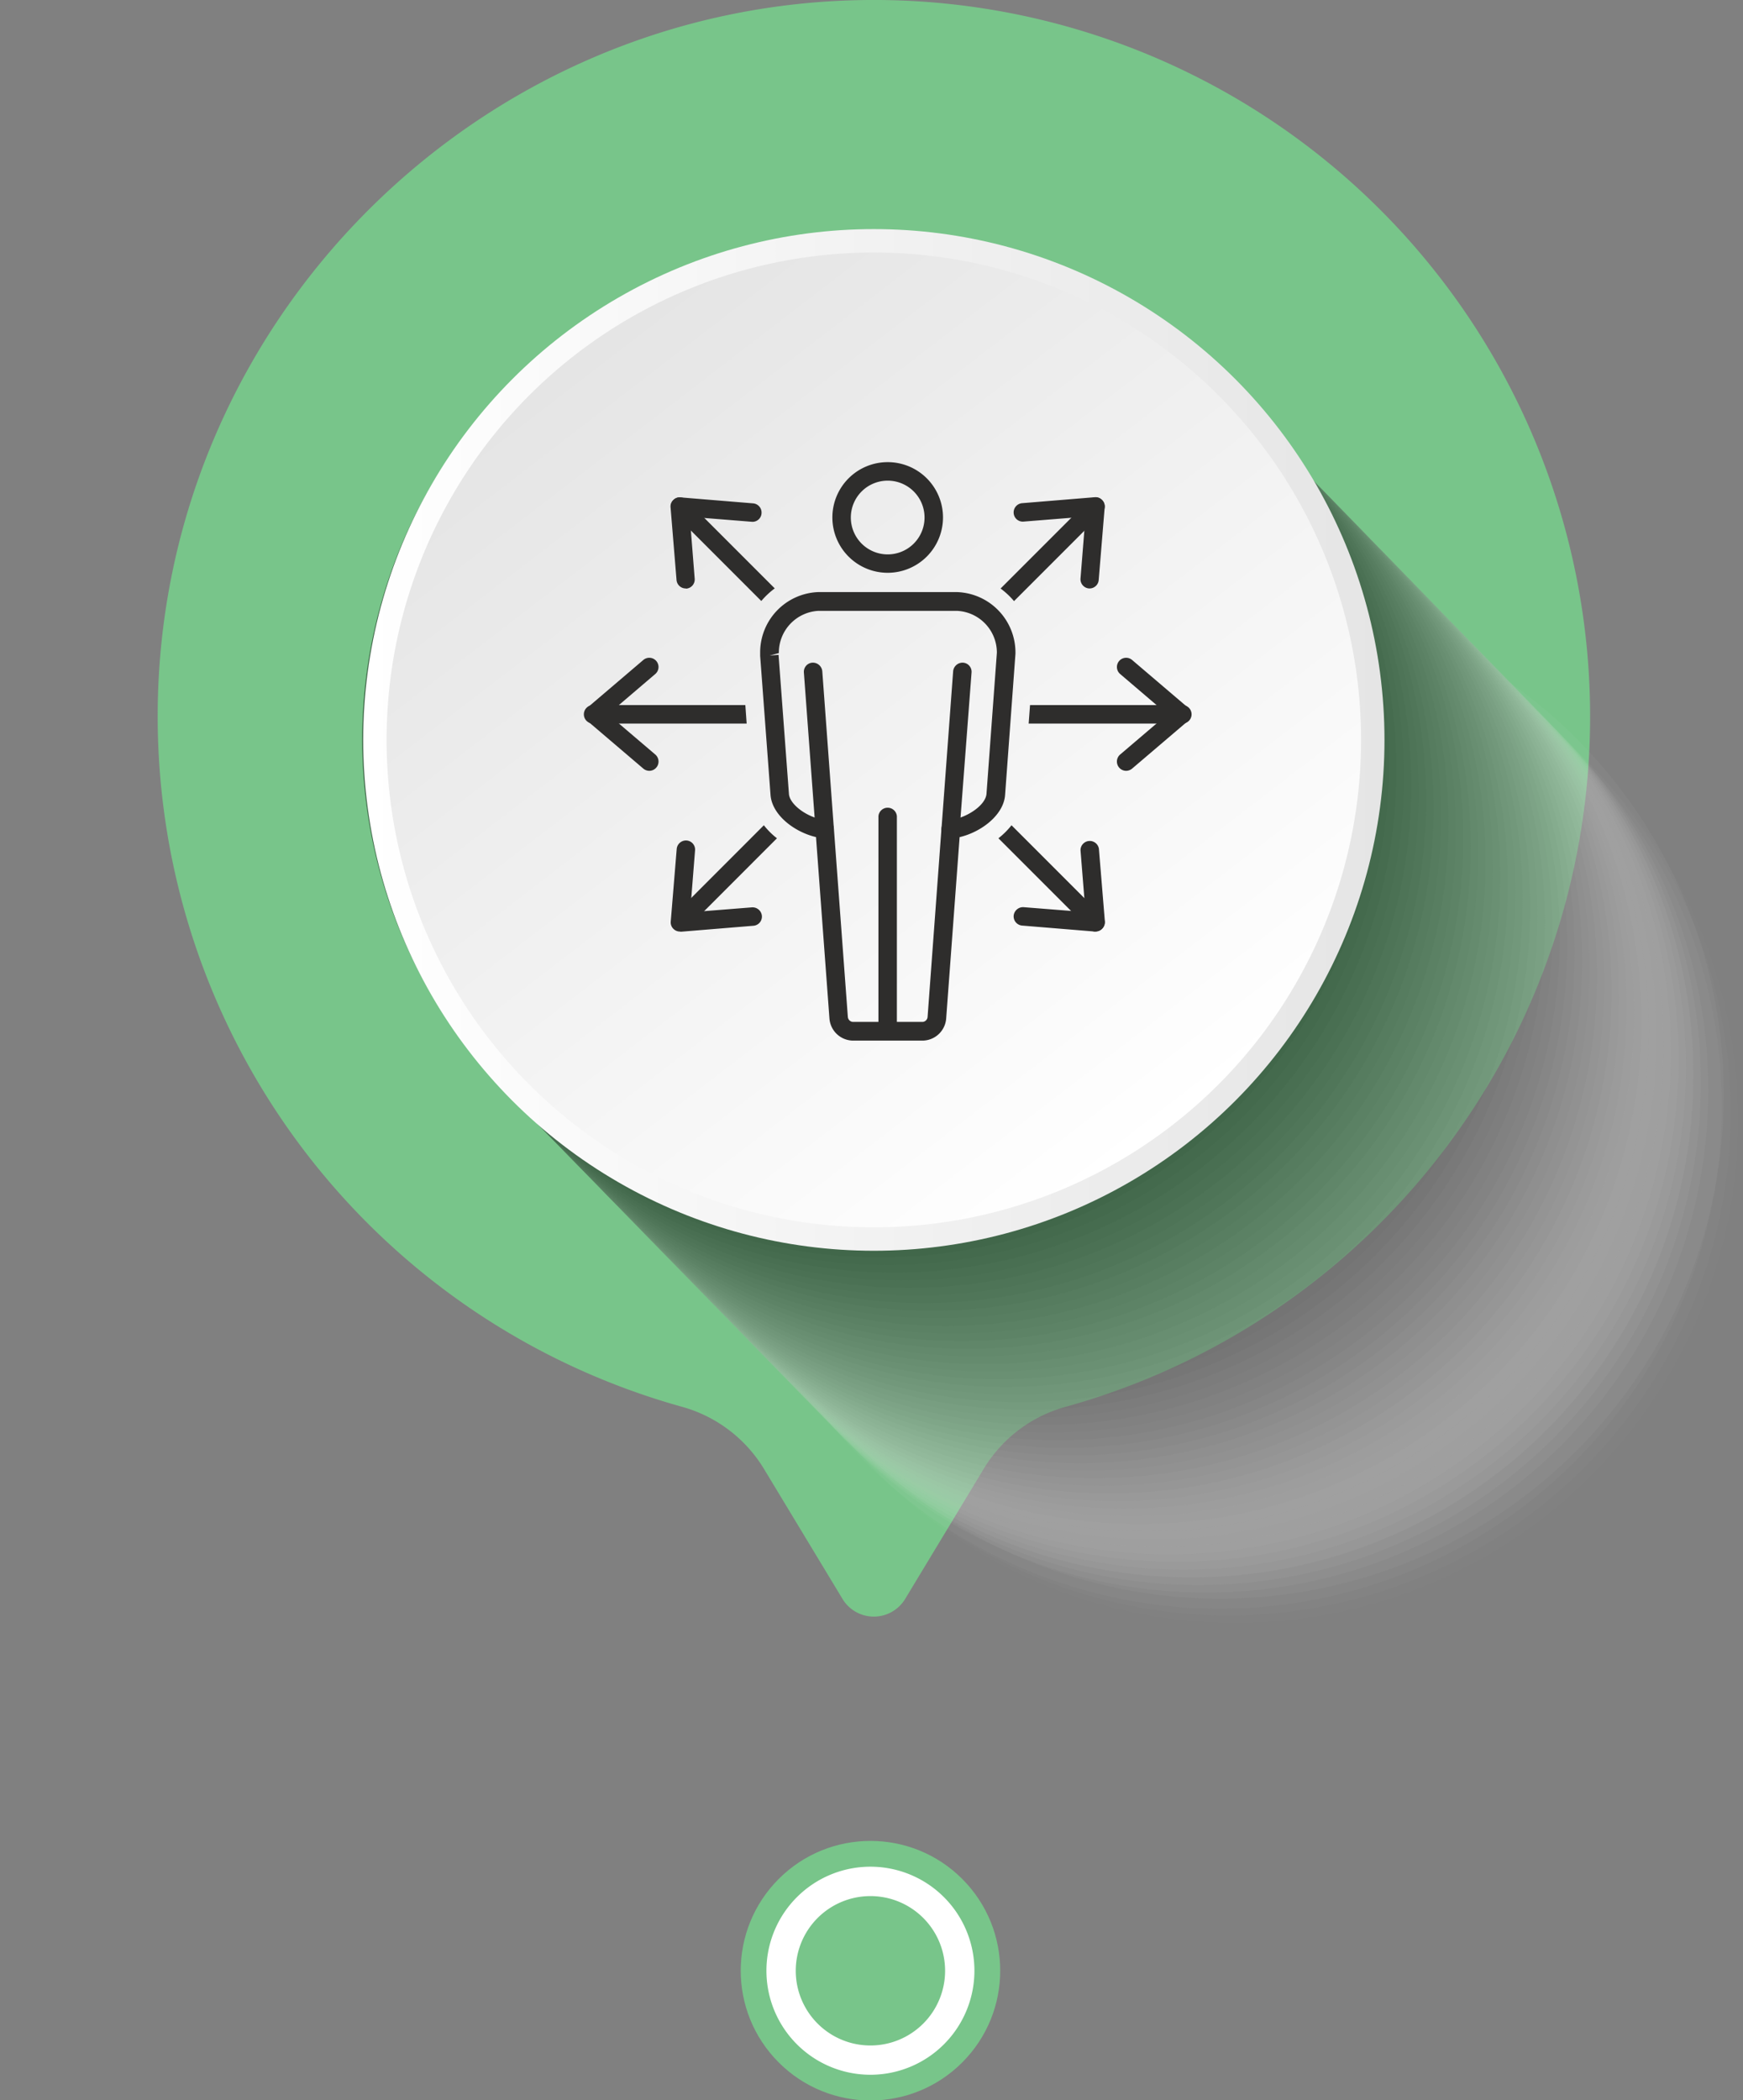 <svg xmlns="http://www.w3.org/2000/svg" xmlns:xlink="http://www.w3.org/1999/xlink" viewBox="0 0 291.8 351.5"><rect x="0" y="0" width="291.8" height="351.5" fill="#808080" stroke="none"/><defs><style>.a{isolation:isolate;}.b{fill:#78c58a;}.c,.e{fill:#fff;}.d{opacity:0.5;mix-blend-mode:multiply;}.e{opacity:0;}.f{fill:#fafafa;opacity:0.02;}.g{fill:#f5f5f5;opacity:0.04;}.h{fill:#f0f0f0;opacity:0.06;}.i{fill:#ebebeb;opacity:0.08;}.j{fill:#e6e6e6;opacity:0.1;}.k{fill:#e1e1e1;opacity:0.12;}.l{fill:#dcdcdc;opacity:0.14;}.m{fill:#d7d7d7;opacity:0.16;}.n{fill:#d2d2d2;opacity:0.18;}.o{fill:#cdcdcd;opacity:0.2;}.p{fill:#c8c8c8;opacity:0.22;}.q{fill:#c3c3c3;opacity:0.24;}.r{fill:#bebebe;opacity:0.25;}.s{fill:#b9b9b9;opacity:0.27;}.t{fill:#b4b4b4;opacity:0.29;}.u{fill:#afafaf;opacity:0.31;}.v{fill:#aaa;opacity:0.33;}.w{fill:#a5a5a5;opacity:0.35;}.x{fill:#a0a0a0;opacity:0.37;}.y{fill:#9b9b9b;opacity:0.39;}.z{fill:#969696;opacity:0.41;}.aa{fill:#919191;opacity:0.43;}.ab{fill:#8c8c8c;opacity:0.45;}.ac{fill:#878787;opacity:0.47;}.ad{fill:#828282;opacity:0.49;}.ae{fill:#7d7d7d;opacity:0.51;}.af{fill:#787878;opacity:0.53;}.ag{fill:#737373;opacity:0.55;}.ah{fill:#6e6e6e;opacity:0.57;}.ai{fill:#696969;opacity:0.59;}.aj{fill:#646464;opacity:0.61;}.ak{fill:#5f5f5f;opacity:0.63;}.al{fill:#5a5a5a;opacity:0.65;}.am{fill:#555;opacity:0.67;}.an{fill:#505050;opacity:0.69;}.ao{fill:#4b4b4b;opacity:0.71;}.ap{fill:#464646;opacity:0.73;}.aq{fill:#414141;opacity:0.75;}.ar{fill:#3c3c3c;opacity:0.76;}.as{fill:#373737;opacity:0.78;}.at{fill:#323232;opacity:0.8;}.au{fill:#2d2d2d;opacity:0.82;}.av{fill:#282828;opacity:0.84;}.aw{fill:#232323;opacity:0.86;}.ax{fill:#1e1e1e;opacity:0.88;}.ay{fill:#191919;opacity:0.9;}.az{fill:#141414;opacity:0.92;}.ba{fill:#0f0f0f;opacity:0.94;}.bb{fill:#0a0a0a;opacity:0.96;}.bc{fill:#050505;opacity:0.98;}.bd{fill:url(#a);}.be{fill:url(#b);}.bf{fill:#2e2d2c;}</style><linearGradient id="a" x1="60.8" y1="123.83" x2="231.78" y2="123.83" gradientUnits="userSpaceOnUse"><stop offset="0" stop-color="#fff"/><stop offset="1" stop-color="#e5e5e5"/></linearGradient><linearGradient id="b" x1="97.08" y1="59.84" x2="196.01" y2="188.48" gradientUnits="userSpaceOnUse"><stop offset="0" stop-color="#e5e5e5"/><stop offset="1" stop-color="#fff"/></linearGradient></defs><g class="a"><circle class="b" cx="145.73" cy="329.81" r="21.72" transform="translate(-190.53 199.64) rotate(-45)"/><path class="c" d="M163.13,329.81a17.41,17.41,0,1,1-17.4-17.41A17.41,17.41,0,0,1,163.13,329.81Z"/><path class="b" d="M158.22,329.81a12.5,12.5,0,1,1-12.49-12.49A12.49,12.49,0,0,1,158.22,329.81Z"/><path class="b" d="M164.68,245.83l-13.14,21.75a6.13,6.13,0,0,1-10.5,0L127.9,245.83a23.34,23.34,0,0,0-13.7-10.39A119.93,119.93,0,0,1,26.4,119.18C26.78,53.85,80.09.47,145.42,0a119.91,119.91,0,0,1,32.94,235.45A23.21,23.21,0,0,0,164.68,245.83Z"/><g class="d"><circle class="e" cx="208.11" cy="188.8" r="84.09" transform="translate(-50.25 78.33) rotate(-19.06)"/><circle class="f" cx="206.87" cy="187.53" r="84.09" transform="translate(-50.44 79.12) rotate(-19.35)"/><circle class="g" cx="205.63" cy="186.25" r="84.09" transform="translate(-50.63 79.94) rotate(-19.64)"/><circle class="h" cx="204.38" cy="184.98" r="84.09" transform="matrix(0.94, -0.34, 0.34, 0.94, -50.82, 80.77)"/><circle class="i" cx="203.14" cy="183.7" r="84.09" transform="matrix(0.94, -0.35, 0.35, 0.94, -51.01, 81.62)"/><circle class="j" cx="201.9" cy="182.43" r="84.09" transform="translate(-51.19 82.49) rotate(-20.55)"/><circle class="k" cx="200.66" cy="181.15" r="84.09" transform="translate(-51.38 83.39) rotate(-20.87)"/><circle class="l" cx="199.41" cy="179.88" r="84.09" transform="translate(-51.56 84.3) rotate(-21.2)"/><circle class="m" cx="198.17" cy="178.6" r="84.09" transform="translate(-51.74 85.24) rotate(-21.54)"/><circle class="n" cx="196.93" cy="177.33" r="84.09" transform="translate(-51.91 86.19) rotate(-21.89)"/><circle class="o" cx="195.68" cy="176.05" r="84.09" transform="translate(-52.08 87.17) rotate(-22.24)"/><circle class="p" cx="194.44" cy="174.78" r="84.09" transform="translate(-66.64 188.68) rotate(-45)"/><circle class="q" cx="193.2" cy="173.51" r="84.09" transform="translate(-66.1 187.43) rotate(-45)"/><circle class="r" cx="191.96" cy="172.23" r="84.09" transform="translate(-65.56 186.18) rotate(-45)"/><circle class="s" cx="190.71" cy="170.96" r="84.09" transform="translate(-65.03 184.93) rotate(-45)"/><circle class="t" cx="189.47" cy="169.68" r="84.09" transform="translate(-64.49 183.67) rotate(-45)"/><circle class="u" cx="188.23" cy="168.41" r="84.09" transform="translate(-63.95 182.42) rotate(-45)"/><circle class="v" cx="186.98" cy="167.13" r="84.09" transform="translate(-63.41 181.17) rotate(-45)"/><circle class="w" cx="185.74" cy="165.86" r="84.09" transform="translate(-62.88 179.92) rotate(-45)"/><circle class="x" cx="184.5" cy="164.58" r="84.09" transform="translate(-62.34 178.67) rotate(-45)"/><circle class="y" cx="183.26" cy="163.31" r="84.09" transform="translate(-61.8 177.41) rotate(-45)"/><circle class="z" cx="182.01" cy="162.03" r="84.09" transform="translate(-61.27 176.16) rotate(-45)"/><circle class="aa" cx="180.77" cy="160.76" r="84.09" transform="translate(-60.73 174.91) rotate(-45)"/><circle class="ab" cx="179.53" cy="159.48" r="84.09" transform="translate(-60.19 173.66) rotate(-45)"/><circle class="ac" cx="178.28" cy="158.21" r="84.09" transform="translate(-59.65 172.4) rotate(-45)"/><circle class="ad" cx="177.04" cy="156.94" r="84.09" transform="translate(-59.12 171.15) rotate(-45)"/><circle class="ae" cx="175.8" cy="155.66" r="84.09" transform="translate(-58.58 169.9) rotate(-45)"/><circle class="af" cx="174.56" cy="154.39" r="84.09" transform="translate(-58.04 168.65) rotate(-45)"/><circle class="ag" cx="173.31" cy="153.11" r="84.09" transform="translate(-57.5 167.4) rotate(-45)"/><circle class="ah" cx="172.07" cy="151.84" r="84.09" transform="translate(-56.97 166.14) rotate(-45)"/><circle class="ai" cx="170.83" cy="150.56" r="84.09" transform="translate(-56.43 164.89) rotate(-45)"/><circle class="aj" cx="169.58" cy="149.29" r="84.09" transform="translate(-55.89 163.64) rotate(-45)"/><circle class="ak" cx="168.34" cy="148.01" r="84.09" transform="translate(-55.36 162.39) rotate(-45)"/><circle class="al" cx="167.1" cy="146.74" r="84.09" transform="translate(-54.82 161.13) rotate(-45)"/><circle class="am" cx="165.86" cy="145.46" r="84.09" transform="translate(-54.28 159.88) rotate(-45)"/><circle class="an" cx="164.61" cy="144.19" r="84.09" transform="translate(-53.74 158.63) rotate(-45)"/><circle class="ao" cx="163.37" cy="142.91" r="84.09" transform="translate(-53.21 157.38) rotate(-45)"/><circle class="ap" cx="162.13" cy="141.64" r="84.09" transform="translate(-52.67 156.13) rotate(-45)"/><circle class="aq" cx="160.88" cy="140.37" r="84.09" transform="translate(-52.13 154.87) rotate(-45)"/><circle class="ar" cx="159.64" cy="139.09" r="84.09" transform="translate(-51.59 153.62) rotate(-45)"/><circle class="as" cx="158.4" cy="137.82" r="84.09" transform="translate(-51.06 152.37) rotate(-45)"/><circle class="at" cx="157.16" cy="136.54" r="84.09" transform="translate(-50.52 151.12) rotate(-45)"/><circle class="au" cx="155.91" cy="135.27" r="84.09" transform="translate(-49.98 149.87) rotate(-45)"/><circle class="av" cx="154.67" cy="133.99" r="84.09" transform="translate(-49.45 148.61) rotate(-45)"/><circle class="aw" cx="153.43" cy="132.72" r="84.09" transform="translate(-48.91 147.36) rotate(-45)"/><circle class="ax" cx="152.18" cy="131.44" r="84.09" transform="translate(-48.37 146.11) rotate(-45)"/><circle class="ay" cx="150.94" cy="130.17" r="84.09" transform="translate(-47.83 144.86) rotate(-45)"/><circle class="az" cx="149.7" cy="128.89" r="84.09" transform="translate(-47.3 143.6) rotate(-45)"/><circle class="ba" cx="148.46" cy="127.62" r="84.09" transform="translate(-46.76 142.35) rotate(-45)"/><circle class="bb" cx="147.21" cy="126.34" r="84.09" transform="translate(-46.22 141.1) rotate(-45)"/><circle class="bc" cx="145.97" cy="125.07" r="84.09" transform="translate(-45.68 139.85) rotate(-45)"/><circle cx="144.73" cy="123.8" r="84.09" transform="translate(-45.15 138.6) rotate(-45)"/></g><circle class="bd" cx="146.29" cy="123.83" r="85.49"/><circle class="be" cx="146.29" cy="123.83" r="81.57"/><path class="bf" d="M114.79,98.48a1.54,1.54,0,0,1-1.53-1.42l-1-12.16a1.49,1.49,0,0,1,.45-1.21,1.43,1.43,0,0,1,1.21-.45l12.16,1a1.54,1.54,0,0,1,1.41,1.66,1.51,1.51,0,0,1-1.66,1.42l-10.35-.83.82,10.36a1.54,1.54,0,0,1-1.41,1.66Z"/><path class="bf" d="M183.4,155.9h-.12l-12.16-1a1.55,1.55,0,0,1-1.42-1.66,1.58,1.58,0,0,1,1.66-1.42l10.36.82-.83-10.35a1.55,1.55,0,0,1,3.08-.25l1,12.16a1.55,1.55,0,0,1-1.54,1.67Z"/><path class="bf" d="M108.7,129a1.57,1.57,0,0,1-1-.37l-9.28-7.91a1.54,1.54,0,0,1,0-2.36l9.28-7.91a1.54,1.54,0,1,1,2,2.35l-7.9,6.74,7.9,6.73a1.55,1.55,0,0,1-1,2.73Z"/><path class="bf" d="M188.53,129a1.55,1.55,0,0,1-1-2.73l7.9-6.73-7.9-6.74a1.54,1.54,0,1,1,2-2.35l9.28,7.91a1.54,1.54,0,0,1,0,2.36l-9.28,7.91A1.59,1.59,0,0,1,188.53,129Z"/><path class="bf" d="M113.83,155.9a1.54,1.54,0,0,1-1.09-.45,1.51,1.51,0,0,1-.45-1.22l1-12.16a1.56,1.56,0,0,1,1.66-1.41,1.53,1.53,0,0,1,1.41,1.66l-.82,10.35,10.35-.82a1.57,1.57,0,0,1,1.66,1.42,1.54,1.54,0,0,1-1.41,1.66l-12.16,1Z"/><path class="bf" d="M182.44,98.48h-.13a1.55,1.55,0,0,1-1.42-1.66l.83-10.36-10.35.83a1.53,1.53,0,0,1-1.67-1.42,1.55,1.55,0,0,1,1.42-1.66l12.16-1a1.49,1.49,0,0,1,1.21.45,1.52,1.52,0,0,1,.45,1.21l-1,12.16A1.54,1.54,0,0,1,182.44,98.48Z"/><path class="bf" d="M148.62,95.86a9.26,9.26,0,1,1,9.25-9.26A9.27,9.27,0,0,1,148.62,95.86Zm0-15.42a6.17,6.17,0,1,0,6.16,6.16A6.17,6.17,0,0,0,148.62,80.44Z"/><path class="bf" d="M127.88,138.11l-15.14,15.15a1.55,1.55,0,0,0,2.18,2.19l15.15-15.16A12.55,12.55,0,0,1,127.88,138.11Z"/><path class="bf" d="M184.49,83.69a1.53,1.53,0,0,0-2.18,0l-14.8,14.8a13.24,13.24,0,0,1,2.25,2.11l14.73-14.73A1.53,1.53,0,0,0,184.49,83.69Z"/><path class="bf" d="M154.47,174.15H142.76a4,4,0,0,1-3.9-3.69l-2.25-30.37c-3.59-.84-7.32-3.65-7.61-7l-1.74-23.32c0-.29,0-.47,0-.57a10.1,10.1,0,0,1,9.67-10.11h23.33A10.12,10.12,0,0,1,170,109.29s0,.07,0,.11l-1.74,23.7c-.28,3.33-4,6.15-7.61,7l-2.25,30.37A4,4,0,0,1,154.47,174.15Zm-24.13-64.56,1.74,23.3c.15,1.75,3,3.89,5.81,4.3l.31,0a1.53,1.53,0,0,1,1.4,1.42l2.34,31.58a.91.91,0,0,0,.82.83h11.71a.9.9,0,0,0,.82-.83l2.33-31.58a1.54,1.54,0,0,1,1.41-1.42l.31,0c2.5-.37,5.64-2.38,5.81-4.33l1.74-23.63a7,7,0,0,0-6.67-7H137a7,7,0,0,0-6.61,7.07l-1.54.4Zm38.09-.3h0Z"/><path class="bf" d="M148.61,173.15a1.54,1.54,0,0,1-1.55-1.55v-35a1.55,1.55,0,0,1,3.09,0v35A1.54,1.54,0,0,1,148.61,173.15Z"/><path class="bf" d="M138.06,140.31a1.53,1.53,0,0,1-1.53-1.43l-1.95-26.33A1.53,1.53,0,0,1,136,110.9a1.59,1.59,0,0,1,1.66,1.42l1.94,26.34a1.53,1.53,0,0,1-1.42,1.65Z"/><path class="bf" d="M159.17,140.31h-.12a1.54,1.54,0,0,1-1.43-1.65l1.95-26.34a1.59,1.59,0,0,1,1.65-1.42,1.53,1.53,0,0,1,1.43,1.65l-2,26.33A1.54,1.54,0,0,1,159.17,140.31Z"/><path class="bf" d="M197.81,118H172.44l-.23,3.09h25.6a1.55,1.55,0,1,0,0-3.09Z"/><path class="bf" d="M124.78,118H99.42a1.55,1.55,0,1,0,0,3.09H125Z"/><path class="bf" d="M129.7,98.47,114.92,83.69a1.54,1.54,0,0,0-2.18,2.18l14.71,14.71A13.63,13.63,0,0,1,129.7,98.47Z"/><path class="bf" d="M184.49,153.26l-15.15-15.15a12.91,12.91,0,0,1-2.19,2.18l15.16,15.16a1.55,1.55,0,0,0,1.09.45,1.55,1.55,0,0,0,1.09-2.64Z"/></g></svg>